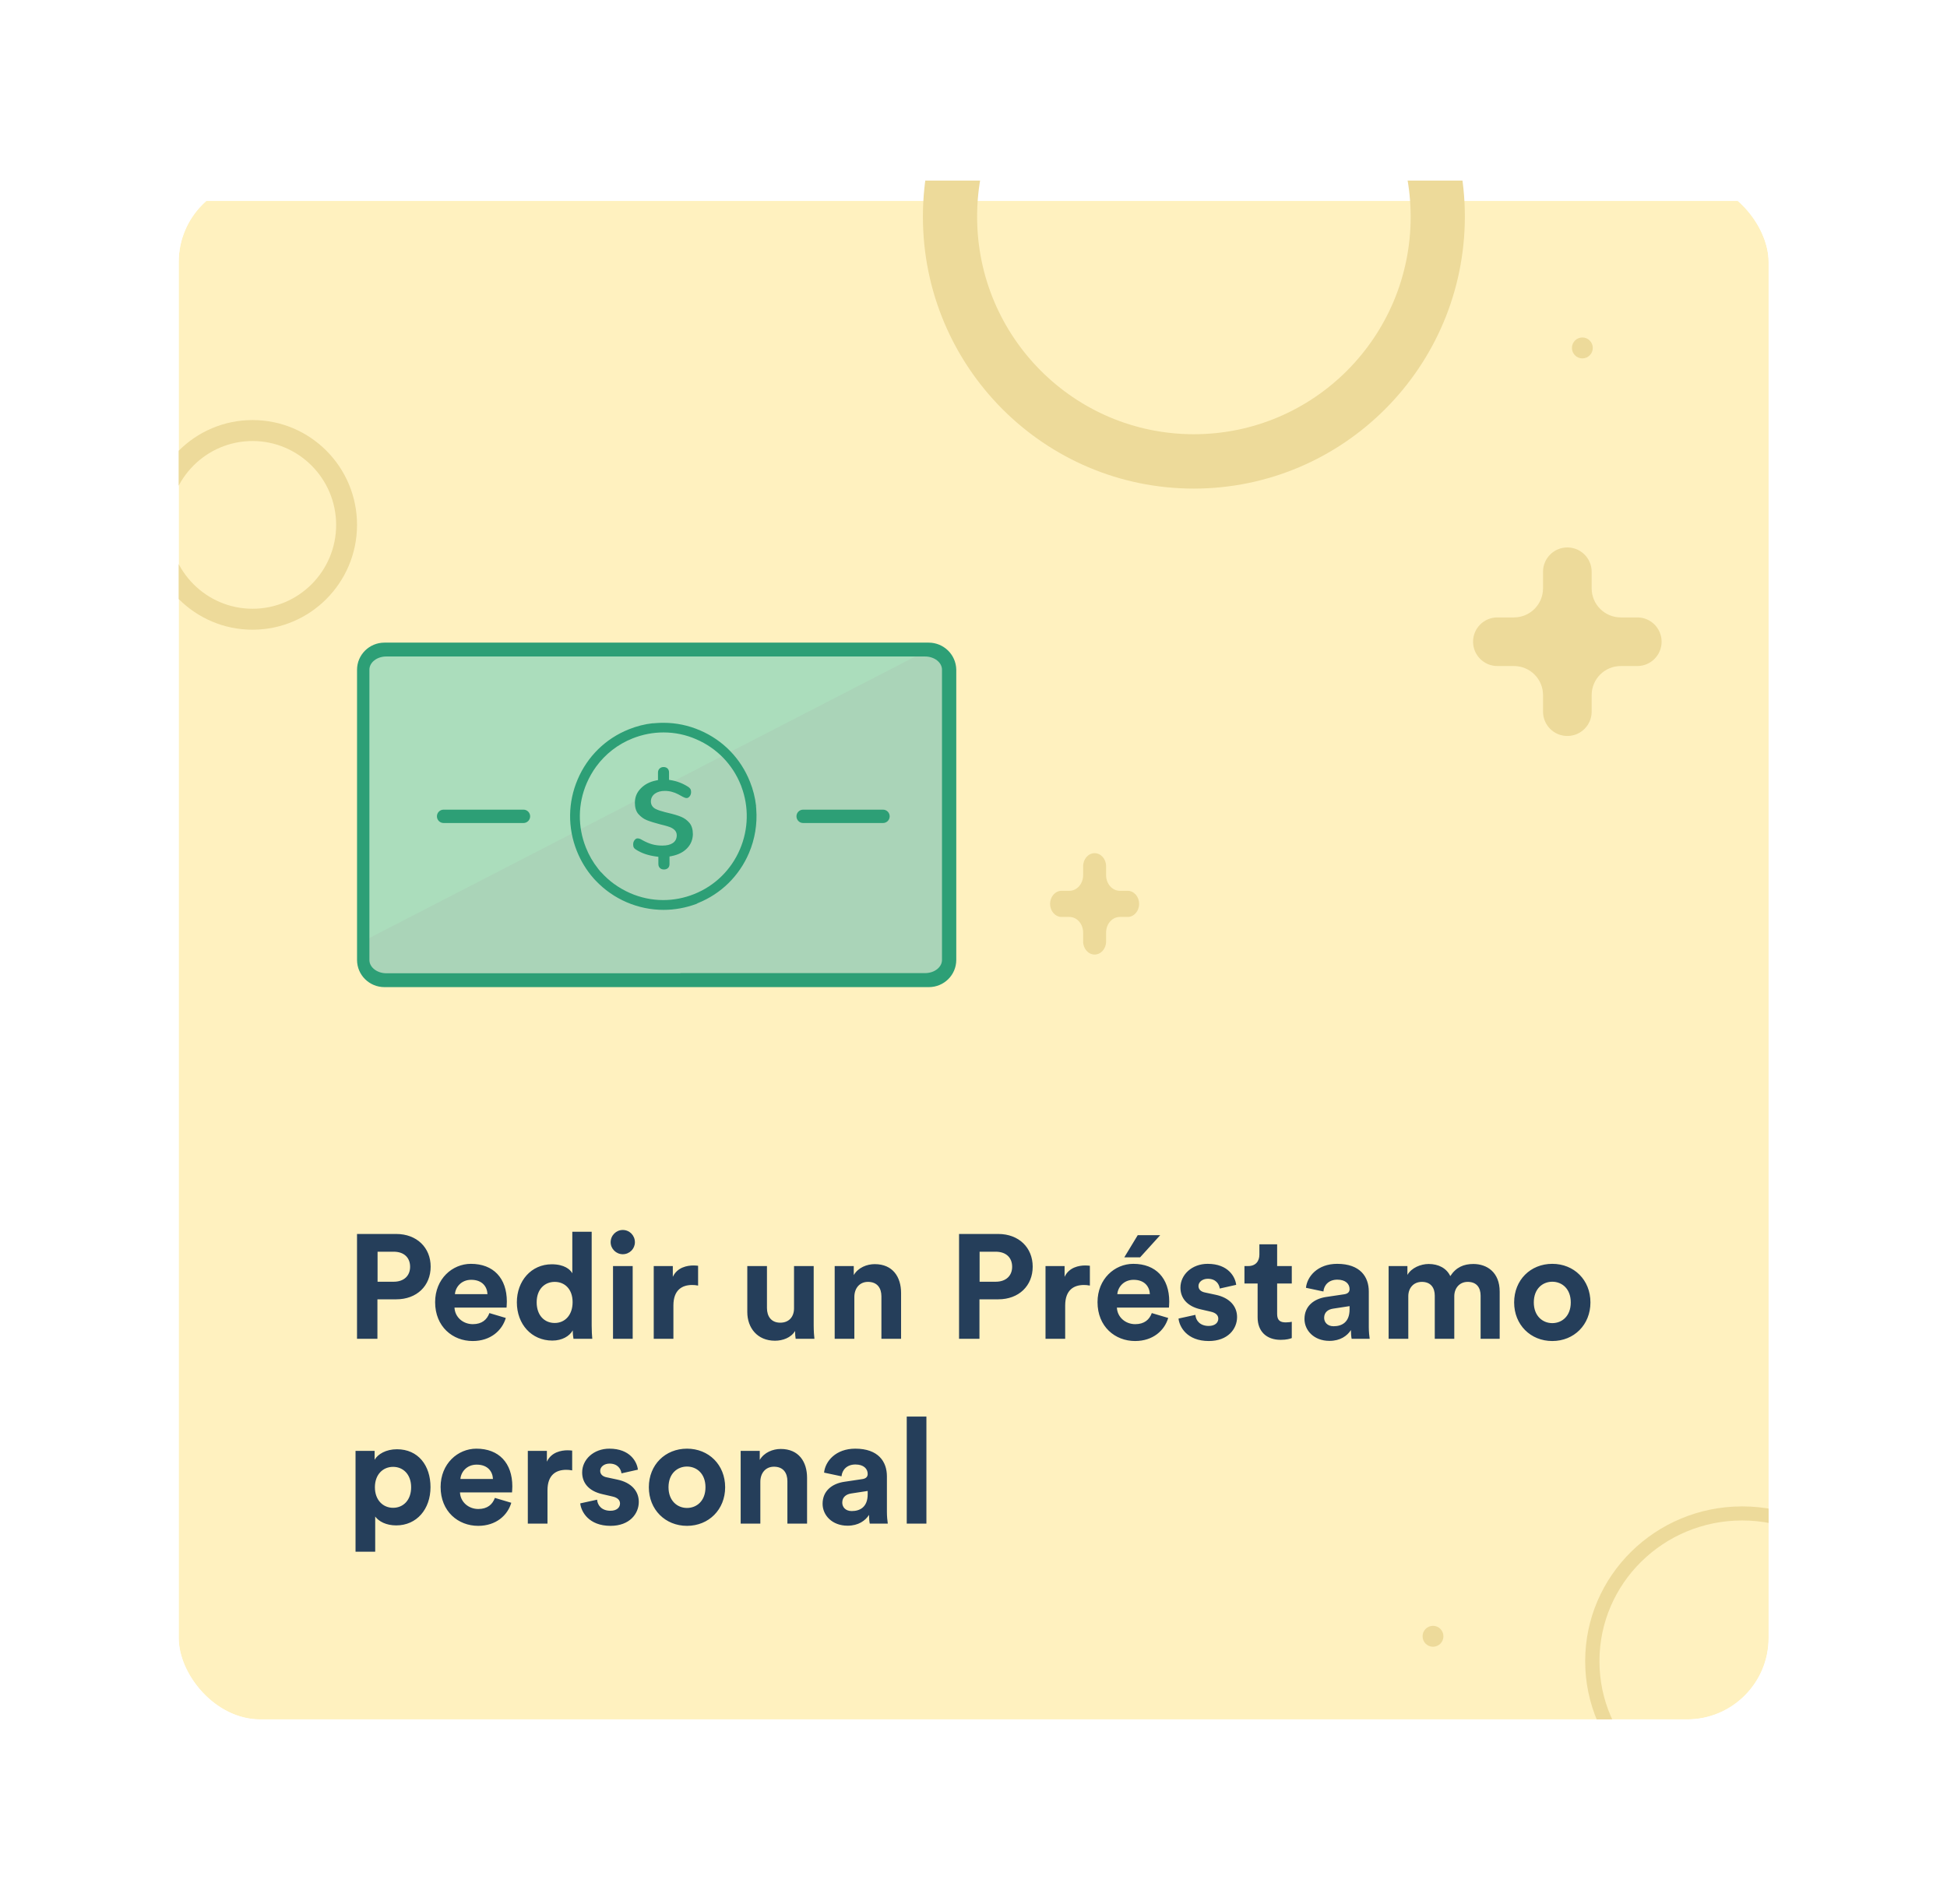 <svg width="316" height="309" viewBox="0 0 316 309" fill="none" xmlns="http://www.w3.org/2000/svg">
<g filter="url(#filter0_d_876_4155)">
<g clip-path="url(#clip0_876_4155)">
<g filter="url(#filter1_d_876_4155)">
<rect x="29" y="26" width="258.05" height="249.779" fill="#FFF1BF"/>
</g>
<path fill-rule="evenodd" clip-rule="evenodd" d="M257.275 266.325C257.275 280.2 268.685 291.447 282.759 291.447C296.827 291.432 308.227 280.193 308.244 266.325C308.244 252.45 296.834 241.202 282.759 241.202C268.685 241.202 257.275 252.45 257.275 266.325ZM259.592 266.324C259.592 253.711 269.964 243.485 282.759 243.485C295.546 243.506 305.906 253.719 305.927 266.324C305.927 278.938 295.554 289.163 282.759 289.163C269.964 289.163 259.592 278.938 259.592 266.324Z" fill="#EDDA9A"/>
<path fill-rule="evenodd" clip-rule="evenodd" d="M234.269 262.285C234.269 263.222 233.511 263.983 232.577 263.983C231.644 263.983 230.886 263.222 230.886 262.285C230.886 261.348 231.644 260.588 232.577 260.588C233.511 260.588 234.269 261.348 234.269 262.285Z" fill="#EDDA9A"/>
<path fill-rule="evenodd" clip-rule="evenodd" d="M258.51 53.167C258.51 54.104 257.753 54.865 256.819 54.865C255.885 54.865 255.127 54.104 255.127 53.167C255.127 52.23 255.885 51.47 256.819 51.47C257.753 51.47 258.51 52.23 258.51 53.167Z" fill="#EDDA9A"/>
<path fill-rule="evenodd" clip-rule="evenodd" d="M149.63 101.985H62.461C61.395 101.985 60.399 102.44 59.658 103.249C58.916 104.057 58.499 105.144 58.499 106.281V151.914C58.499 153.051 58.916 154.138 59.658 154.947C60.399 155.755 61.419 156.21 62.461 156.21H149.607C151.808 156.21 153.592 154.29 153.592 151.914V106.281C153.569 103.931 151.808 102.011 149.63 101.985Z" fill="#ABDDBC"/>
<path opacity="0.372" fill-rule="evenodd" clip-rule="evenodd" d="M153.041 103.169L153.04 149.703L153.567 149.704V153.644C153.567 154.054 153.379 154.441 153.044 154.785L153.041 155.222L152.504 155.222C151.674 155.763 150.426 156.131 149.007 156.199L148.528 156.21H63.484C62.166 156.21 60.877 155.938 59.939 155.455C59.106 155.026 58.596 154.465 58.493 153.869L58.474 153.644V149.704L148.719 103.169H153.041Z" fill="#ABC5B1"/>
<path fill-rule="evenodd" clip-rule="evenodd" d="M150.722 101H62.404C59.936 101 57.947 102.971 57.947 105.422V152.496C57.947 154.947 59.936 156.918 62.404 156.918H150.747C153.214 156.918 155.204 154.947 155.204 152.496V105.371C155.153 102.946 153.164 101 150.722 101ZM152.887 152.496C152.887 153.683 151.669 154.643 150.131 154.643H110.417L110.449 154.669H62.712C61.205 154.669 59.955 153.708 59.955 152.521V105.396C59.955 104.209 61.173 103.249 62.712 103.249H150.131C151.637 103.249 152.887 104.209 152.887 105.396V152.496ZM101.717 143.144C103.622 143.959 105.635 144.377 107.682 144.377C109.507 144.377 111.312 144.047 113.03 143.407H113.037C113.09 143.387 113.137 143.366 113.177 143.333L113.224 143.292L113.285 143.272C117.029 141.762 119.968 138.877 121.558 135.157C122.518 132.906 122.927 130.439 122.739 128.019L122.699 127.514H122.713C122.565 126.172 122.229 124.851 121.719 123.577C120.223 119.803 117.351 116.851 113.64 115.253C111.742 114.431 109.735 114.013 107.682 114.013C107.279 114.013 106.877 114.027 106.474 114.06L105.964 114.101V114.081C104.629 114.229 103.314 114.566 102.045 115.078C98.288 116.581 95.349 119.466 93.758 123.193C92.168 126.914 92.115 131.039 93.618 134.813C94.269 136.444 95.181 137.941 96.329 139.248L96.349 139.268L96.355 139.275C96.375 139.295 96.402 139.322 96.422 139.349C96.463 139.396 96.503 139.444 96.543 139.484L96.55 139.491L96.557 139.498C96.604 139.551 96.664 139.612 96.718 139.666L96.724 139.673C98.14 141.156 99.818 142.328 101.717 143.144ZM99.617 140.131C98.879 139.592 98.195 138.965 97.57 138.271L97.537 138.257L97.53 138.251C97.51 138.227 97.489 138.202 97.467 138.177L97.466 138.177L97.466 138.175C97.444 138.15 97.422 138.126 97.403 138.102C97.362 138.062 97.329 138.022 97.295 137.981L97.289 137.968L97.282 137.954C97.272 137.944 97.263 137.934 97.255 137.924C97.247 137.914 97.238 137.904 97.228 137.893C97.212 137.872 97.194 137.851 97.177 137.83C97.151 137.799 97.125 137.768 97.101 137.732C97.097 137.728 97.094 137.723 97.091 137.718L97.091 137.718L97.088 137.714L97.085 137.71C97.084 137.708 97.082 137.706 97.081 137.705C96.249 136.66 95.578 135.501 95.088 134.254C93.739 130.87 93.786 127.17 95.215 123.834C95.631 122.877 96.141 121.967 96.752 121.131C98.248 119.082 100.281 117.498 102.65 116.554C104.274 115.907 105.965 115.577 107.689 115.577C109.528 115.577 111.319 115.948 113.004 116.689C116.325 118.118 118.902 120.76 120.244 124.137C120.247 124.144 120.249 124.149 120.251 124.154C120.252 124.159 120.254 124.164 120.257 124.171L120.277 124.204L120.291 124.252C120.296 124.266 120.299 124.279 120.303 124.292L120.303 124.292L120.303 124.292L120.303 124.292C120.31 124.315 120.316 124.335 120.324 124.353C121.566 127.655 121.485 131.275 120.096 134.537C118.674 137.873 116.037 140.461 112.675 141.809C111.058 142.457 109.36 142.787 107.642 142.787C105.81 142.787 104.012 142.409 102.308 141.675C101.355 141.257 100.449 140.738 99.617 140.131ZM107.688 121.194C107.972 121.194 108.19 121.276 108.347 121.434C108.506 121.594 108.585 121.801 108.585 122.082V123.273L108.903 123.325C109.889 123.486 110.833 123.852 111.729 124.43C111.888 124.54 112.003 124.661 112.072 124.785C112.132 124.898 112.164 125.047 112.164 125.256C112.164 125.533 112.079 125.776 111.924 125.96C111.77 126.145 111.614 126.227 111.451 126.227C111.346 126.227 111.249 126.21 111.158 126.178C111.079 126.153 110.975 126.106 110.829 126.03L110.072 125.617C109.722 125.434 109.394 125.303 109.048 125.218C108.693 125.117 108.304 125.067 107.879 125.067C107.262 125.067 106.734 125.211 106.319 125.497C105.876 125.808 105.64 126.251 105.64 126.786C105.64 127.329 105.927 127.765 106.44 128.01C106.773 128.18 107.268 128.345 107.947 128.518L108.376 128.623C109.32 128.844 110.009 129.047 110.551 129.273C111.08 129.492 111.533 129.824 111.916 130.282C112.271 130.72 112.456 131.33 112.456 132.115C112.427 133.005 112.118 133.758 111.516 134.38C110.899 135.023 110.059 135.444 108.968 135.655L108.661 135.714V136.934C108.661 137.218 108.58 137.433 108.43 137.575C108.262 137.735 108.036 137.822 107.764 137.822C107.481 137.822 107.263 137.74 107.106 137.583C106.939 137.415 106.855 137.205 106.855 136.934V135.765L106.525 135.721C105.194 135.546 104.102 135.174 103.2 134.582C103.025 134.471 102.919 134.365 102.857 134.249C102.795 134.133 102.762 133.971 102.762 133.747C102.762 133.471 102.847 133.227 103.002 133.044C103.149 132.856 103.301 132.776 103.475 132.776C103.58 132.776 103.683 132.793 103.813 132.831C103.919 132.862 104.071 132.939 104.276 133.069C104.863 133.389 105.391 133.61 105.889 133.745C106.381 133.878 106.913 133.943 107.485 133.943C108.202 133.943 108.77 133.814 109.168 133.547C109.607 133.273 109.838 132.82 109.838 132.255C109.838 131.891 109.678 131.559 109.392 131.328C109.153 131.127 108.843 130.964 108.508 130.869L108.324 130.807C108.055 130.722 107.688 130.625 107.174 130.502C106.276 130.27 105.537 130.039 104.966 129.811C104.463 129.61 104.013 129.274 103.586 128.795C103.233 128.371 103.042 127.76 103.042 126.997C103.042 126.101 103.344 125.343 103.963 124.699C104.608 124.022 105.442 123.58 106.486 123.374L106.792 123.313V122.082C106.792 121.823 106.877 121.613 107.043 121.446C107.217 121.28 107.43 121.194 107.688 121.194ZM129.267 129.195C129.267 128.596 129.753 128.111 130.351 128.111H143.311C143.91 128.111 144.396 128.596 144.396 129.195C144.396 129.794 143.91 130.28 143.311 130.28H130.351C129.753 130.28 129.267 129.794 129.267 129.195ZM71.998 128.111C71.399 128.111 70.914 128.596 70.914 129.195C70.914 129.794 71.399 130.28 71.998 130.28H84.958C85.557 130.28 86.042 129.794 86.042 129.195C86.042 128.596 85.557 128.111 84.958 128.111H71.998Z" fill="#2D9F76"/>
<path fill-rule="evenodd" clip-rule="evenodd" d="M183.019 141.282H181.749C180.517 141.282 179.52 140.145 179.52 138.744V137.298C179.52 136.125 178.687 135.175 177.656 135.175C176.628 135.175 175.794 136.125 175.794 137.298V138.744C175.794 140.145 174.797 141.282 173.565 141.282H172.295C171.266 141.282 170.431 142.233 170.431 143.403C170.431 144.576 171.266 145.526 172.295 145.526H173.565C174.797 145.526 175.794 146.661 175.794 148.064V149.511C175.794 150.681 176.628 151.631 177.656 151.631C178.687 151.631 179.52 150.681 179.52 149.511V148.064C179.52 146.661 180.517 145.526 181.749 145.526H183.019C184.048 145.526 184.881 144.576 184.881 143.403C184.881 142.233 184.048 141.282 183.019 141.282Z" fill="#EDDA9A"/>
<path fill-rule="evenodd" clip-rule="evenodd" d="M24.038 81.888C24.038 91.286 31.629 98.904 40.993 98.904C50.352 98.893 57.937 91.281 57.948 81.888C57.948 72.491 50.357 64.873 40.993 64.873C31.629 64.873 24.038 72.491 24.038 81.888ZM27.429 81.888C27.429 74.371 33.502 68.276 40.993 68.276C48.479 68.288 54.545 74.376 54.557 81.888C54.557 89.406 48.484 95.501 40.993 95.501C33.502 95.501 27.429 89.406 27.429 81.888Z" fill="#EDDA9A"/>
<path fill-rule="evenodd" clip-rule="evenodd" d="M149.789 31.865C149.789 56.24 169.479 76 193.769 76C218.046 75.972 237.72 56.228 237.748 31.865C237.748 7.49 218.058 -12.271 193.769 -12.271C169.479 -12.271 149.789 7.49 149.789 31.865ZM158.587 31.865C158.587 12.365 174.339 -3.443 193.77 -3.443C213.189 -3.411 228.922 12.378 228.954 31.865C228.954 51.365 213.202 67.173 193.77 67.173C174.339 67.173 158.587 51.365 158.587 31.865Z" fill="#EDDA9A"/>
<path fill-rule="evenodd" clip-rule="evenodd" d="M265.737 96.907H263.048C260.439 96.907 258.328 94.792 258.328 92.187V89.498C258.328 87.317 256.564 85.55 254.38 85.55C252.204 85.55 250.436 87.317 250.436 89.498V92.187C250.436 94.792 248.325 96.907 245.716 96.907H243.027C240.846 96.907 239.079 98.674 239.079 100.851C239.079 103.031 240.846 104.799 243.027 104.799H245.716C248.325 104.799 250.436 106.91 250.436 109.519V112.208C250.436 114.385 252.204 116.152 254.38 116.152C256.564 116.152 258.328 114.385 258.328 112.208V109.519C258.328 106.91 260.439 104.799 263.048 104.799H265.737C267.918 104.799 269.681 103.031 269.681 100.851C269.681 98.674 267.918 96.907 265.737 96.907Z" fill="#EDDA9A"/>
<path d="M61.28 204.736V199.864H63.896C65.552 199.864 66.56 200.8 66.56 202.312C66.56 203.776 65.552 204.736 63.896 204.736H61.28ZM64.304 207.592C67.664 207.592 69.896 205.384 69.896 202.288C69.896 199.216 67.664 196.984 64.304 196.984H57.944V214H61.256V207.592H64.304ZM73.837 206.752C73.909 205.672 74.821 204.424 76.477 204.424C78.301 204.424 79.069 205.576 79.117 206.752H73.837ZM79.429 209.824C79.045 210.88 78.229 211.624 76.741 211.624C75.157 211.624 73.837 210.496 73.765 208.936H82.213C82.213 208.888 82.261 208.408 82.261 207.952C82.261 204.16 80.077 201.832 76.429 201.832C73.405 201.832 70.621 204.28 70.621 208.048C70.621 212.032 73.477 214.36 76.717 214.36C79.621 214.36 81.493 212.656 82.093 210.616L79.429 209.824ZM96.03 196.624H92.886V203.368C92.55 202.744 91.59 201.904 89.55 201.904C86.214 201.904 83.886 204.616 83.886 208.072C83.886 211.648 86.286 214.288 89.646 214.288C91.23 214.288 92.43 213.568 92.958 212.632C92.958 213.184 93.03 213.76 93.078 214H96.126C96.078 213.52 96.03 212.656 96.03 211.864V196.624ZM87.102 208.072C87.102 205.96 88.398 204.76 90.03 204.76C91.662 204.76 92.934 205.936 92.934 208.048C92.934 210.184 91.662 211.432 90.03 211.432C88.35 211.432 87.102 210.184 87.102 208.072ZM102.685 214V202.192H99.493V214H102.685ZM99.109 198.328C99.109 199.384 99.997 200.272 101.077 200.272C102.181 200.272 103.045 199.384 103.045 198.328C103.045 197.224 102.181 196.336 101.077 196.336C99.997 196.336 99.109 197.224 99.109 198.328ZM113.302 202.144C113.062 202.12 112.822 202.096 112.558 202.096C111.55 202.096 109.918 202.384 109.198 203.944V202.192H106.102V214H109.294V208.6C109.294 206.056 110.71 205.264 112.342 205.264C112.63 205.264 112.942 205.288 113.302 205.36V202.144ZM129.135 214H132.183C132.135 213.592 132.063 212.776 132.063 211.864V202.192H128.871V209.056C128.871 210.424 128.055 211.384 126.639 211.384C125.151 211.384 124.479 210.328 124.479 209.008V202.192H121.287V209.656C121.287 212.224 122.919 214.312 125.775 214.312C127.023 214.312 128.391 213.832 129.039 212.728C129.039 213.208 129.087 213.76 129.135 214ZM138.662 207.208C138.662 205.84 139.478 204.76 140.87 204.76C142.406 204.76 143.054 205.792 143.054 207.112V214H146.246V206.56C146.246 203.968 144.902 201.88 141.974 201.88C140.702 201.88 139.286 202.432 138.566 203.656V202.192H135.47V214H138.662V207.208ZM158.991 204.736V199.864H161.607C163.263 199.864 164.271 200.8 164.271 202.312C164.271 203.776 163.263 204.736 161.607 204.736H158.991ZM162.015 207.592C165.375 207.592 167.607 205.384 167.607 202.288C167.607 199.216 165.375 196.984 162.015 196.984H155.655V214H158.967V207.592H162.015ZM176.888 202.144C176.648 202.12 176.408 202.096 176.144 202.096C175.136 202.096 173.504 202.384 172.784 203.944V202.192H169.688V214H172.88V208.6C172.88 206.056 174.296 205.264 175.928 205.264C176.216 205.264 176.528 205.288 176.888 205.36V202.144ZM188.305 197.176H184.657L182.473 200.776H185.041L188.305 197.176ZM181.345 206.752C181.417 205.672 182.329 204.424 183.985 204.424C185.809 204.424 186.577 205.576 186.625 206.752H181.345ZM186.937 209.824C186.553 210.88 185.737 211.624 184.249 211.624C182.665 211.624 181.345 210.496 181.273 208.936H189.721C189.721 208.888 189.769 208.408 189.769 207.952C189.769 204.16 187.585 201.832 183.937 201.832C180.913 201.832 178.129 204.28 178.129 208.048C178.129 212.032 180.985 214.36 184.225 214.36C187.129 214.36 189.001 212.656 189.601 210.616L186.937 209.824ZM191.274 210.712C191.418 212.056 192.642 214.36 196.194 214.36C199.29 214.36 200.778 212.392 200.778 210.472C200.778 208.744 199.602 207.328 197.274 206.848L195.594 206.488C194.946 206.368 194.514 206.008 194.514 205.432C194.514 204.76 195.186 204.256 196.026 204.256C197.37 204.256 197.874 205.144 197.97 205.84L200.634 205.24C200.49 203.968 199.362 201.832 196.002 201.832C193.458 201.832 191.586 203.584 191.586 205.696C191.586 207.352 192.618 208.72 194.898 209.224L196.458 209.584C197.37 209.776 197.73 210.208 197.73 210.736C197.73 211.36 197.226 211.912 196.17 211.912C194.778 211.912 194.082 211.048 194.01 210.112L191.274 210.712ZM207.281 198.664H204.401V200.32C204.401 201.376 203.825 202.192 202.577 202.192H201.977V205.024H204.113V210.52C204.113 212.8 205.553 214.168 207.857 214.168C208.793 214.168 209.369 214 209.657 213.88V211.24C209.489 211.288 209.057 211.336 208.673 211.336C207.761 211.336 207.281 211 207.281 209.968V205.024H209.657V202.192H207.281V198.664ZM211.718 210.784C211.718 212.632 213.254 214.336 215.774 214.336C217.526 214.336 218.654 213.52 219.254 212.584C219.254 213.04 219.302 213.688 219.374 214H222.302C222.23 213.592 222.158 212.752 222.158 212.128V206.32C222.158 203.944 220.766 201.832 217.022 201.832C213.854 201.832 212.15 203.872 211.958 205.72L214.79 206.32C214.886 205.288 215.654 204.4 217.046 204.4C218.39 204.4 219.038 205.096 219.038 205.936C219.038 206.344 218.822 206.68 218.15 206.776L215.246 207.208C213.278 207.496 211.718 208.672 211.718 210.784ZM216.446 211.96C215.414 211.96 214.91 211.288 214.91 210.592C214.91 209.68 215.558 209.224 216.374 209.104L219.038 208.696V209.224C219.038 211.312 217.79 211.96 216.446 211.96ZM228.568 214V207.088C228.568 205.792 229.384 204.76 230.776 204.76C232.216 204.76 232.864 205.72 232.864 206.992V214H236.032V207.088C236.032 205.816 236.848 204.76 238.216 204.76C239.68 204.76 240.304 205.72 240.304 206.992V214H243.4V206.344C243.4 203.176 241.312 201.856 239.128 201.856C237.568 201.856 236.32 202.384 235.384 203.824C234.784 202.552 233.488 201.856 231.88 201.856C230.584 201.856 229.072 202.48 228.424 203.632V202.192H225.376V214H228.568ZM251.938 211.456C250.378 211.456 248.938 210.304 248.938 208.096C248.938 205.864 250.378 204.736 251.938 204.736C253.498 204.736 254.938 205.864 254.938 208.096C254.938 210.328 253.498 211.456 251.938 211.456ZM251.938 201.832C248.41 201.832 245.746 204.448 245.746 208.096C245.746 211.72 248.41 214.36 251.938 214.36C255.466 214.36 258.13 211.72 258.13 208.096C258.13 204.448 255.466 201.832 251.938 201.832ZM60.896 248.56V242.848C61.472 243.64 62.672 244.288 64.304 244.288C67.64 244.288 69.872 241.648 69.872 238.072C69.872 234.568 67.88 231.928 64.424 231.928C62.648 231.928 61.328 232.72 60.8 233.632V232.192H57.704V248.56H60.896ZM66.728 238.096C66.728 240.208 65.432 241.432 63.8 241.432C62.168 241.432 60.848 240.184 60.848 238.096C60.848 236.008 62.168 234.784 63.8 234.784C65.432 234.784 66.728 236.008 66.728 238.096ZM74.727 236.752C74.799 235.672 75.711 234.424 77.367 234.424C79.191 234.424 79.959 235.576 80.007 236.752H74.727ZM80.319 239.824C79.935 240.88 79.119 241.624 77.631 241.624C76.047 241.624 74.727 240.496 74.655 238.936H83.103C83.103 238.888 83.151 238.408 83.151 237.952C83.151 234.16 80.967 231.832 77.319 231.832C74.295 231.832 71.511 234.28 71.511 238.048C71.511 242.032 74.367 244.36 77.607 244.36C80.511 244.36 82.383 242.656 82.983 240.616L80.319 239.824ZM92.865 232.144C92.625 232.12 92.385 232.096 92.121 232.096C91.113 232.096 89.481 232.384 88.761 233.944V232.192H85.665V244H88.857V238.6C88.857 236.056 90.273 235.264 91.905 235.264C92.193 235.264 92.505 235.288 92.865 235.36V232.144ZM94.173 240.712C94.317 242.056 95.541 244.36 99.093 244.36C102.189 244.36 103.677 242.392 103.677 240.472C103.677 238.744 102.501 237.328 100.173 236.848L98.493 236.488C97.845 236.368 97.413 236.008 97.413 235.432C97.413 234.76 98.085 234.256 98.925 234.256C100.269 234.256 100.773 235.144 100.869 235.84L103.533 235.24C103.389 233.968 102.261 231.832 98.901 231.832C96.357 231.832 94.485 233.584 94.485 235.696C94.485 237.352 95.517 238.72 97.797 239.224L99.357 239.584C100.269 239.776 100.629 240.208 100.629 240.736C100.629 241.36 100.125 241.912 99.069 241.912C97.677 241.912 96.981 241.048 96.909 240.112L94.173 240.712ZM111.5 241.456C109.94 241.456 108.5 240.304 108.5 238.096C108.5 235.864 109.94 234.736 111.5 234.736C113.06 234.736 114.5 235.864 114.5 238.096C114.5 240.328 113.06 241.456 111.5 241.456ZM111.5 231.832C107.972 231.832 105.308 234.448 105.308 238.096C105.308 241.72 107.972 244.36 111.5 244.36C115.028 244.36 117.692 241.72 117.692 238.096C117.692 234.448 115.028 231.832 111.5 231.832ZM123.404 237.208C123.404 235.84 124.22 234.76 125.612 234.76C127.148 234.76 127.796 235.792 127.796 237.112V244H130.988V236.56C130.988 233.968 129.644 231.88 126.716 231.88C125.444 231.88 124.028 232.432 123.308 233.656V232.192H120.212V244H123.404V237.208ZM133.507 240.784C133.507 242.632 135.043 244.336 137.563 244.336C139.315 244.336 140.443 243.52 141.043 242.584C141.043 243.04 141.091 243.688 141.163 244H144.091C144.019 243.592 143.947 242.752 143.947 242.128V236.32C143.947 233.944 142.555 231.832 138.811 231.832C135.643 231.832 133.939 233.872 133.747 235.72L136.579 236.32C136.675 235.288 137.443 234.4 138.835 234.4C140.179 234.4 140.827 235.096 140.827 235.936C140.827 236.344 140.611 236.68 139.939 236.776L137.035 237.208C135.067 237.496 133.507 238.672 133.507 240.784ZM138.235 241.96C137.203 241.96 136.699 241.288 136.699 240.592C136.699 239.68 137.347 239.224 138.163 239.104L140.827 238.696V239.224C140.827 241.312 139.579 241.96 138.235 241.96ZM150.357 244V226.624H147.165V244H150.357Z" fill="#253E5A"/>
</g>
</g>
<defs>
<filter id="filter0_d_876_4155" x="0.052" y="0.36" width="315.946" height="307.675" filterUnits="userSpaceOnUse" color-interpolation-filters="sRGB">
<feFlood flood-opacity="0" result="BackgroundImageFix"/>
<feColorMatrix in="SourceAlpha" type="matrix" values="0 0 0 0 0 0 0 0 0 0 0 0 0 0 0 0 0 0 127 0" result="hardAlpha"/>
<feOffset dy="3.308"/>
<feGaussianBlur stdDeviation="14.474"/>
<feColorMatrix type="matrix" values="0 0 0 0 0.612 0 0 0 0 0.753 0 0 0 0 0.871 0 0 0 0.44 0"/>
<feBlend mode="normal" in2="BackgroundImageFix" result="effect1_dropShadow_876_4155"/>
<feBlend mode="normal" in="SourceGraphic" in2="effect1_dropShadow_876_4155" result="shape"/>
</filter>
<filter id="filter1_d_876_4155" x="0.052" y="0.36" width="315.946" height="307.675" filterUnits="userSpaceOnUse" color-interpolation-filters="sRGB">
<feFlood flood-opacity="0" result="BackgroundImageFix"/>
<feColorMatrix in="SourceAlpha" type="matrix" values="0 0 0 0 0 0 0 0 0 0 0 0 0 0 0 0 0 0 127 0" result="hardAlpha"/>
<feOffset dy="3.308"/>
<feGaussianBlur stdDeviation="14.474"/>
<feColorMatrix type="matrix" values="0 0 0 0 0.612 0 0 0 0 0.753 0 0 0 0 0.871 0 0 0 0.44 0"/>
<feBlend mode="normal" in2="BackgroundImageFix" result="effect1_dropShadow_876_4155"/>
<feBlend mode="normal" in="SourceGraphic" in2="effect1_dropShadow_876_4155" result="shape"/>
</filter>
<clipPath id="clip0_876_4155">
<rect x="29" y="26" width="258.05" height="249.779" rx="13.233" fill="white"/>
</clipPath>
</defs>
</svg>
